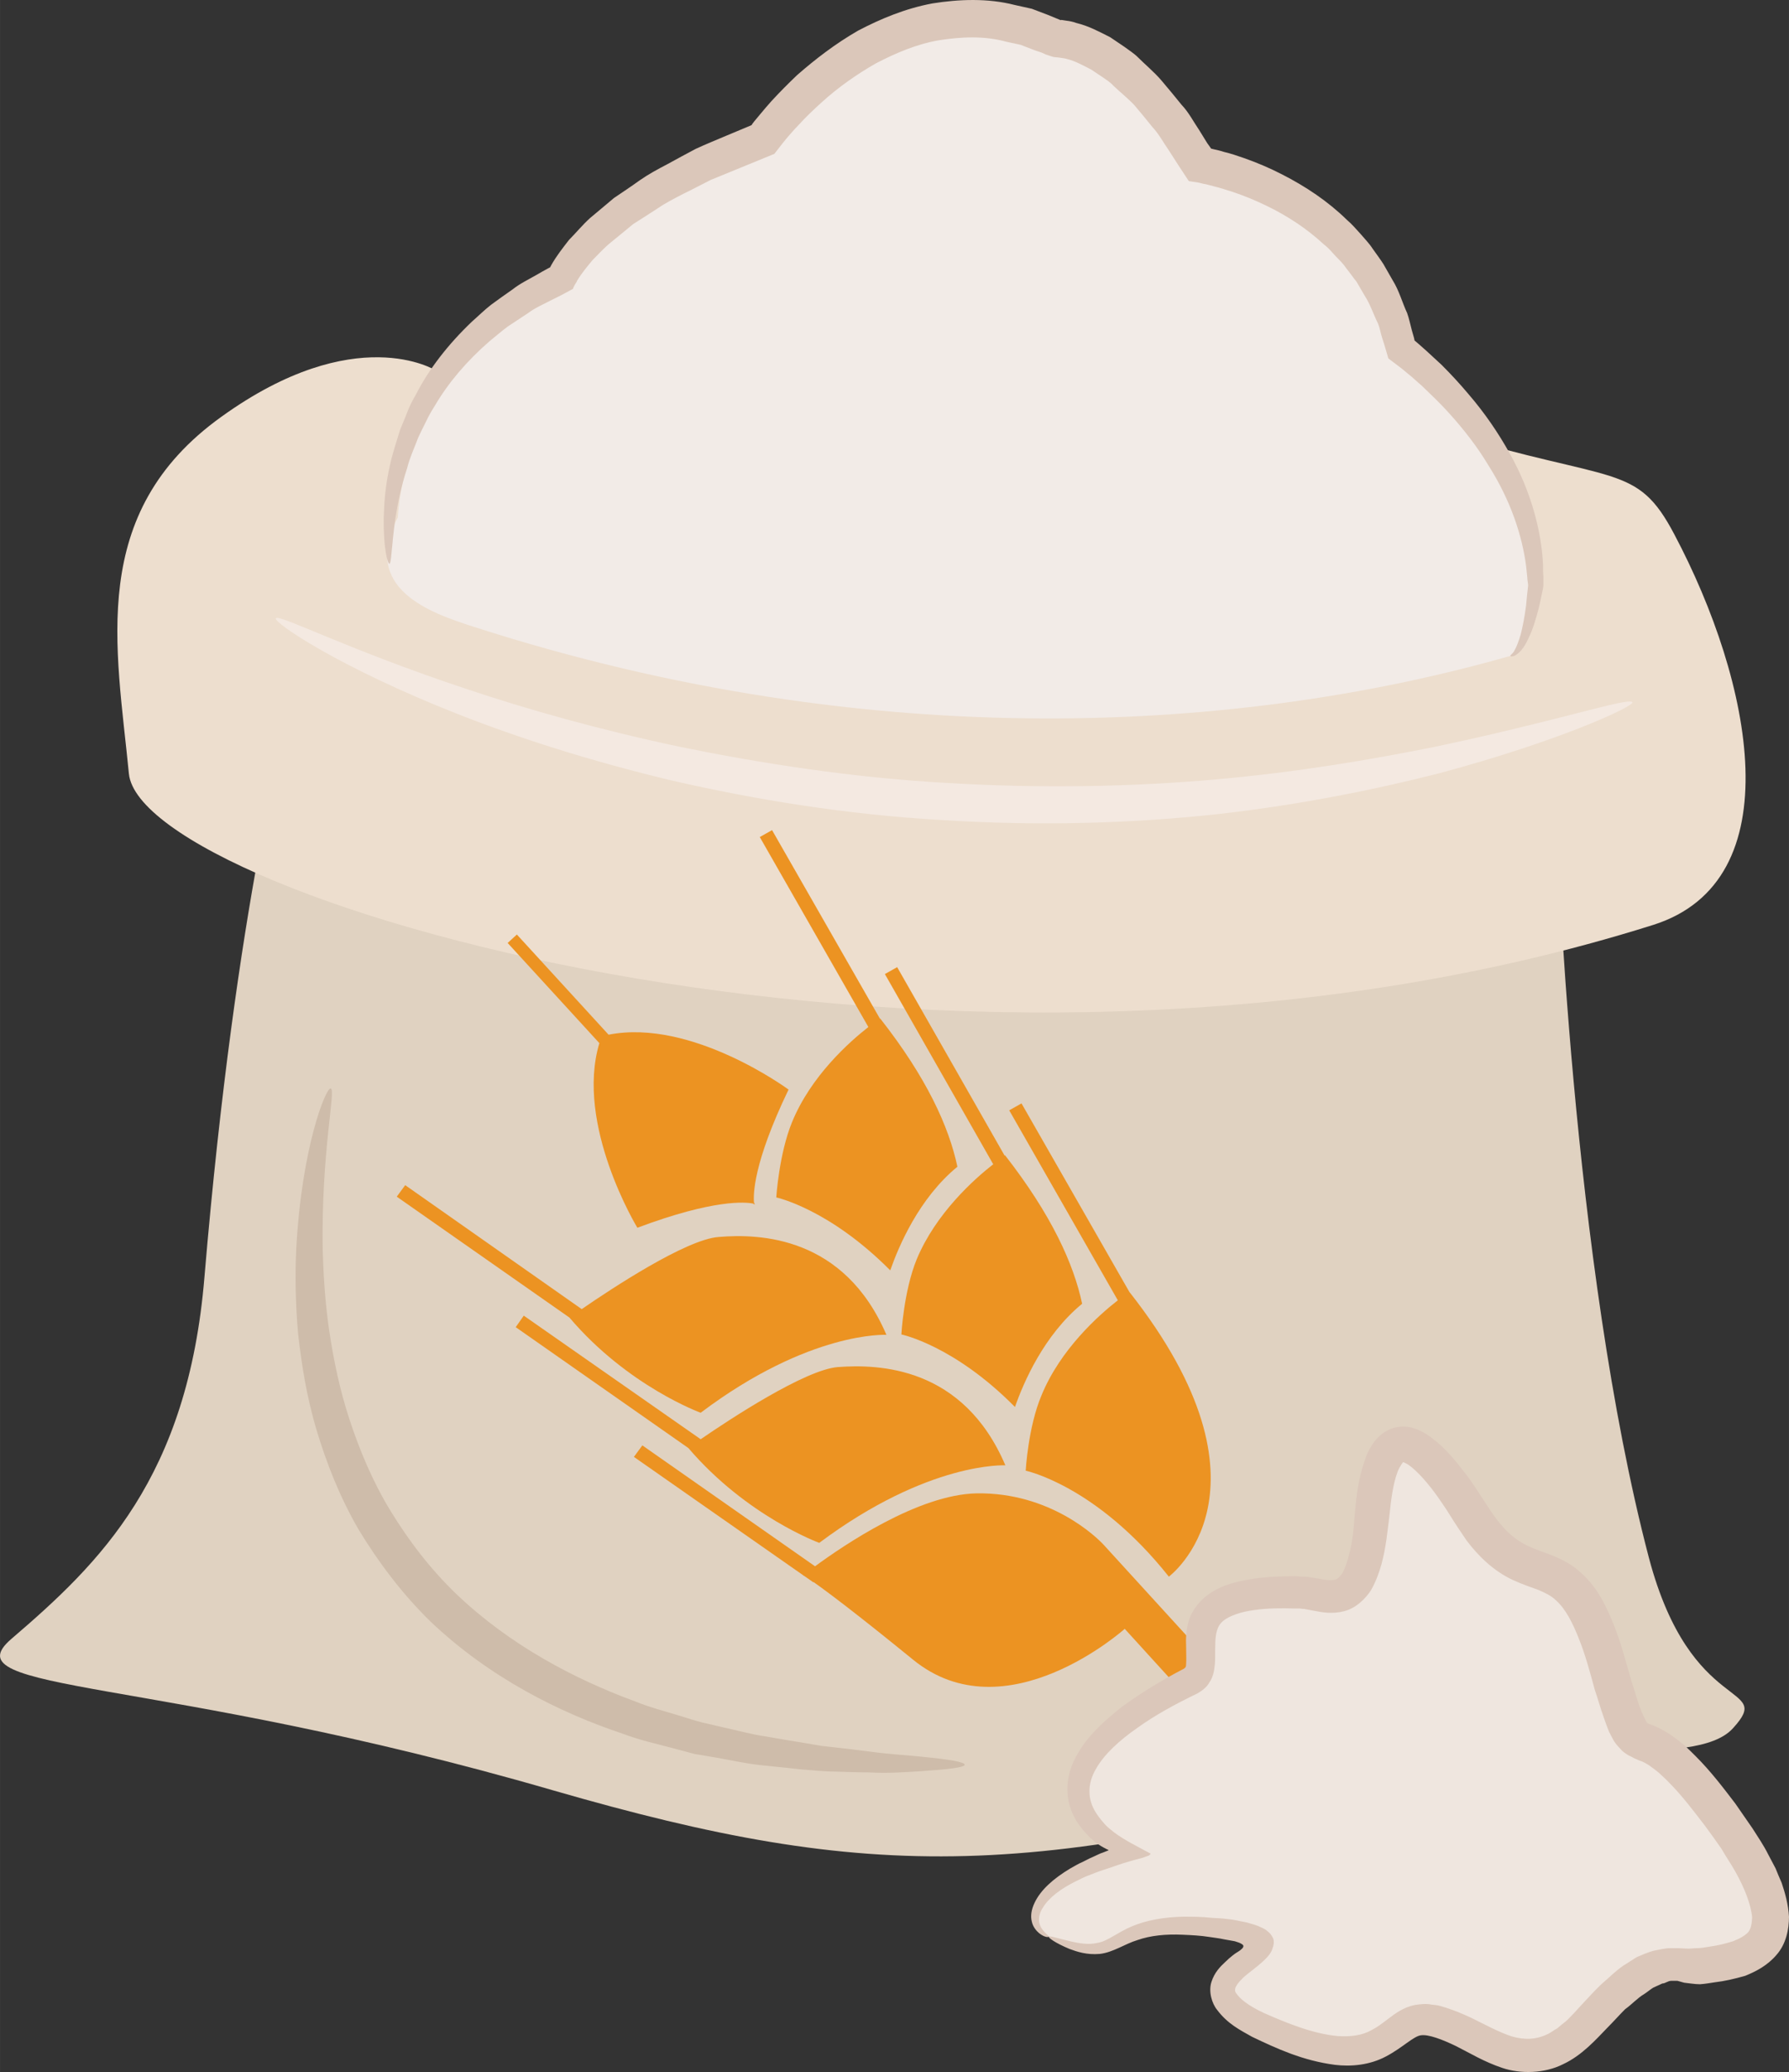 <?xml version="1.0" encoding="UTF-8" standalone="no"?>
<svg
   xmlns:dc="http://purl.org/dc/elements/1.1/"
   xmlns:cc="http://creativecommons.org/ns#"
   xmlns:rdf="http://www.w3.org/1999/02/22-rdf-syntax-ns#"
   xmlns:svg="http://www.w3.org/2000/svg"
   xmlns="http://www.w3.org/2000/svg"
   id="svg38"
   viewBox="0 0 4661.861 5398.532"
   style="clip-rule:evenodd;fill-rule:evenodd;image-rendering:optimizeQuality;shape-rendering:geometricPrecision;text-rendering:geometricPrecision"
   version="1.1"
   height="53.985mm"
   width="46.619mm"
   xml:space="preserve"><rect x="0" y="0" width="4661.861" height="5398.532" fill="#333333" stroke="none"/>
 <defs
   id="defs4">
  <style
   id="style2"
   type="text/css">
   <![CDATA[
    .fil6 {fill:#EC9322}
    .fil5 {fill:#CEBCAA;fill-rule:nonzero}
    .fil3 {fill:#DBC7BA;fill-rule:nonzero}
    .fil0 {fill:#E0D2C1;fill-rule:nonzero}
    .fil1 {fill:#EDDECE;fill-rule:nonzero}
    .fil7 {fill:#EFE6DF;fill-rule:nonzero}
    .fil2 {fill:#F2EBE7;fill-rule:nonzero}
    .fil4 {fill:#F4E9E1;fill-rule:nonzero}
   ]]>
  </style>
 </defs>
 <g
   transform="translate(-7678.139,-11986.122)"
   id="Vrstva_x0020_1">
  <path
   style="fill:#e0d2c1;fill-rule:nonzero"
   id="path7"
   d="m 11735,14144 c 0,0 37,1128 240,1901 110,416 329,324 219,444 -99,110 -501,18 -733,86 -1083,317 -1510,316 -2341,76 -1037,-301 -1579,-252 -1412,-395 230,-197 460,-419 503,-944 83,-985 219,-1458 219,-1458 z"
   class="fil0" />
  <path
   style="fill:#eddece;fill-rule:nonzero"
   id="path9"
   d="m 8813,12951 c 0,0 -208,-131 -558,121 -350,251 -273,601 -241,930 33,328 2167,963 3972,394 364,-115 259,-633 55,-1018 -98,-186 -153,-131 -591,-263 z"
   class="fil1" />
  <path
   style="fill:#f2ebe7;fill-rule:nonzero"
   id="path11"
   d="m 8715,13334 c 0,0 11,-416 426,-623 0,0 77,-197 526,-362 0,0 328,-470 766,-262 0,0 175,-11 372,328 0,0 437,66 525,482 0,0 350,251 350,612 0,0 -18,173 -66,186 -689,197 -1652,263 -2702,-76 -112,-36 -296,-99 -197,-285 z"
   class="fil2" />
  <path
   style="fill:#dbc7ba;fill-rule:nonzero"
   id="path13"
   d="m 11614,13695 c -1,-2 5,-4 10,-13 5,-8 11,-23 17,-43 5,-20 10,-45 14,-76 1,-15 3,-31 5,-49 1,-6 -2,-15 -2,-24 -1,-9 -2,-19 -3,-29 -10,-77 -39,-169 -98,-262 -28,-47 -64,-94 -106,-140 -21,-23 -44,-45 -68,-68 -12,-10 -24,-22 -37,-32 -14,-12 -22,-18 -50,-39 -5,-17 -10,-35 -16,-53 -4,-12 -6,-26 -11,-38 -12,-24 -20,-50 -35,-73 -7,-12 -14,-24 -21,-36 -9,-11 -17,-23 -26,-34 -8,-12 -18,-22 -28,-32 -10,-11 -19,-22 -31,-31 -43,-40 -94,-74 -150,-101 -29,-14 -58,-26 -88,-36 -16,-5 -31,-10 -47,-14 -7,-2 -15,-4 -23,-6 l -6,-1 -12,-3 -26,-4 c -17,-26 -35,-53 -52,-80 -14,-20 -26,-43 -43,-61 -15,-19 -31,-38 -47,-57 -17,-18 -36,-33 -54,-50 -9,-10 -19,-16 -29,-23 l -30,-20 c -20,-10 -41,-22 -62,-27 -6,-2 -10,-2 -15,-3 l -7,-1 c -6,-1 -11,0 -19,-3 l -12,-4 c -4,-1 -3,-1 -5,-2 l -9,-4 -18,-6 -36,-14 -37,-8 c -58,-16 -118,-13 -176,-4 -58,10 -112,33 -164,60 -51,29 -99,63 -142,102 -21,19 -42,39 -61,60 -10,10 -19,21 -28,31 l -13,16 -21,27 c -56,23 -112,46 -166,68 -24,12 -48,25 -71,36 -23,12 -47,24 -67,38 -22,14 -43,28 -64,41 -19,16 -38,31 -56,46 -19,15 -34,32 -50,48 -14,17 -29,35 -39,52 -1,1 -1,1 -2,4 l -5,8 -4,8 -1,3 c -1,1 -3,1 -4,2 l -26,14 c -10,5 -20,10 -30,15 -19,10 -40,19 -57,32 -18,12 -35,23 -53,35 -16,12 -31,25 -47,38 -60,52 -108,109 -142,167 -9,14 -17,28 -24,43 -7,14 -14,28 -20,41 -11,29 -23,55 -29,80 -17,51 -25,96 -31,133 -10,74 -10,115 -15,116 -5,0 -16,-41 -15,-119 1,-38 4,-86 17,-141 6,-28 16,-57 25,-87 6,-16 13,-31 19,-47 6,-16 14,-32 23,-47 33,-65 83,-130 146,-190 16,-14 32,-30 50,-44 18,-13 37,-27 56,-40 19,-15 40,-25 61,-37 10,-6 21,-12 32,-18 l 4,-2 v 0 l 1,-1 c 0,0 1,-1 1,-1 0,-1 0,-2 -1,0 0,1 2,-2 2,-3 14,-25 30,-45 47,-67 18,-18 35,-39 55,-57 20,-17 41,-34 62,-52 22,-15 45,-30 67,-46 23,-16 47,-29 72,-42 24,-13 49,-27 74,-40 26,-12 53,-23 79,-34 22,-9 45,-19 67,-28 0,-1 0,-1 0,-1 l 6,-8 15,-18 c 10,-12 20,-24 30,-35 22,-24 44,-46 67,-68 48,-42 100,-82 159,-116 59,-31 124,-58 194,-71 69,-11 144,-14 214,4 l 45,10 42,16 34,14 c -2,-1 1,-1 1,-1 l 13,2 c 9,1 18,3 26,6 33,8 60,23 88,37 l 37,25 c 12,9 25,17 35,27 20,20 43,39 61,60 18,21 36,43 53,64 19,20 31,44 46,66 l 21,34 10,14 h -1 v 0 l 8,2 c 9,2 18,4 27,7 17,4 35,10 52,16 34,12 67,26 98,42 63,32 121,71 170,119 13,11 24,24 35,36 11,13 23,25 32,39 9,13 19,26 28,40 8,14 16,28 24,42 17,27 25,58 38,86 5,14 8,29 12,44 l 6,21 c 1,5 1,5 1,5 v 1 c 0,0 19,16 32,28 13,12 26,24 39,36 25,25 48,50 69,75 44,51 79,103 108,155 58,103 83,207 87,290 0,11 0,21 1,31 0,5 0,10 0,15 0,2 0,5 0,8 l -1,8 c -4,18 -7,35 -11,51 -8,31 -16,57 -26,77 -9,21 -20,36 -30,43 -5,4 -9,6 -13,6 -3,1 -4,0 -5,-1 z"
   class="fil3" />
  <path
   style="fill:#f4e9e1;fill-rule:nonzero"
   id="path15"
   d="m 11932,13816 c 4,10 -183,99 -504,185 -161,41 -355,81 -574,106 -219,24 -462,32 -716,16 -254,-14 -494,-54 -708,-103 -214,-51 -403,-112 -558,-173 -310,-122 -482,-239 -475,-250 7,-12 188,82 499,185 155,52 342,105 554,150 211,43 446,80 694,94 248,15 486,10 701,-9 215,-19 407,-52 567,-84 321,-67 514,-132 520,-117 z"
   class="fil4" />
  <path
   style="fill:#cebcaa;fill-rule:nonzero"
   id="path17"
   d="m 10192,16584 c 0,7 -41,12 -115,17 -37,2 -82,6 -135,3 -26,0 -54,-1 -84,-2 -15,0 -30,-1 -46,-2 -16,-1 -32,-3 -49,-4 -33,-4 -68,-7 -104,-11 -36,-4 -73,-12 -112,-19 -19,-3 -39,-7 -59,-10 -20,-5 -40,-11 -60,-16 -41,-11 -83,-20 -125,-36 -168,-56 -349,-147 -502,-292 -75,-73 -137,-156 -188,-240 -50,-86 -84,-174 -110,-260 -26,-87 -39,-171 -48,-250 -7,-79 -8,-153 -5,-220 14,-268 78,-424 90,-420 14,4 -25,163 -21,421 2,65 6,135 17,210 11,74 27,153 53,232 26,79 60,161 107,238 47,77 104,152 173,218 139,132 306,220 464,278 39,16 79,26 118,38 19,6 38,12 57,17 19,4 38,9 56,13 37,8 73,18 107,23 35,6 69,12 101,17 16,3 31,5 47,8 15,2 30,3 44,5 30,3 57,7 83,10 51,7 96,9 132,13 73,7 114,14 114,21 z"
   class="fil5" />
  <path
   style="fill:#ec9322"
   id="path19"
   d="m 10223,15877 c -152,3 -346,135 -421,190 l -450,-315 -22,30 442,309 h -1 c 0,0 1,0 4,2 l 23,16 v -1 c 34,24 108,79 259,202 242,198 552,-80 552,-80 0,0 186,204 214,235 28,30 55,30 84,3 29,-26 3,-67 3,-67 l -355,-389 c -19,-21 -140,-138 -332,-135 z"
   class="fil6" />
  <path
   style="fill:#ec9322"
   id="path21"
   d="m 10308,14879 283,495 v 0 c -50,39 -150,128 -199,248 -35,83 -41,196 -41,196 0,0 184,38 373,276 0,0 304,-225 -103,-742 0,0 0,0 0,0 l -281,-491 z"
   class="fil6" />
  <path
   style="fill:#ec9322"
   id="path23"
   d="m 10266,15019 h 1 c -50,39 -150,128 -200,248 -34,83 -40,196 -40,196 0,0 137,28 296,189 22,-63 75,-187 175,-269 -22,-104 -80,-232 -201,-387 0,0 0,1 -1,1 l -280,-491 -32,18 z"
   class="fil6" />
  <path
   style="fill:#ec9322"
   id="path25"
   d="m 9472,15759 c 152,178 341,247 341,247 285,-213 485,-202 485,-202 -110,-258 -330,-264 -437,-256 -85,7 -280,135 -357,188 l -461,-322 -21,30 z"
   class="fil6" />
  <path
   style="fill:#ec9322"
   id="path27"
   d="m 9162,15419 c 152,179 342,248 342,248 284,-214 484,-203 484,-203 -110,-257 -330,-264 -437,-255 -85,6 -280,135 -357,188 l -460,-323 -22,30 z"
   class="fil6" />
  <path
   style="fill:#ec9322"
   id="path29"
   d="m 9742,14910 c -34,83 -41,196 -41,196 0,0 137,29 297,190 22,-63 75,-188 175,-270 -22,-104 -80,-232 -201,-386 0,0 -1,0 -1,0 l -281,-491 -32,18 283,495 v 0 c -50,39 -150,128 -199,248 z"
   class="fil6" />
  <path
   style="fill:#ec9322"
   id="path31"
   d="m 9641,15122 3,3 c 0,0 0,-1 -1,-2 2,0 3,1 3,1 l -3,-4 c -2,-20 -3,-102 90,-295 0,0 -252,-186 -469,-143 l -239,-261 -24,22 239,261 c -64,213 99,481 99,481 200,-75 282,-67 302,-63 z"
   class="fil6" />
  <path
   style="fill:#efe6df;fill-rule:nonzero"
   id="path33"
   d="m 10411,17032 c -69,-30 -55,-142 208,-218 0,0 -383,-175 164,-449 82,-41 -104,-242 284,-230 68,2 164,77 186,-197 22,-273 121,-229 263,0 142,230 251,33 350,383 98,350 44,55 295,394 252,339 87,379 -54,394 -79,9 -121,-44 -285,142 -164,186 -273,33 -405,0 -131,-33 -98,175 -437,22 -340,-153 208,-219 -121,-262 -328,-44 -229,120 -448,21 z"
   class="fil7" />
  <path
   style="fill:#dbc7ba;fill-rule:nonzero"
   id="path35"
   d="m 10411,17032 c 1,-3 22,4 60,13 19,4 43,9 68,3 25,-4 51,-27 89,-43 38,-16 84,-24 133,-25 24,0 49,0 75,3 13,1 26,1 40,3 7,1 11,1 21,3 10,2 20,4 30,6 9,3 19,5 29,9 8,4 18,7 24,13 7,5 12,11 16,20 3,9 1,18 -2,26 -7,29 -70,66 -80,80 -10,9 -16,19 -17,24 -1,6 -1,9 6,17 13,17 41,34 69,47 59,26 127,54 192,60 33,2 63,-1 89,-16 14,-7 27,-17 44,-30 16,-12 38,-29 68,-35 14,-2 30,-4 43,-1 7,1 14,1 21,3 l 17,5 c 22,7 43,16 63,25 39,19 75,39 109,50 35,10 65,8 95,-7 8,-4 15,-10 23,-14 7,-6 14,-12 22,-18 7,-6 14,-14 21,-21 l 22,-24 c 17,-18 32,-35 50,-52 19,-16 36,-34 58,-49 12,-7 23,-15 35,-22 14,-6 28,-12 42,-16 15,-3 31,-7 45,-7 h 21 l 18,1 c 12,1 20,-1 29,-1 11,0 23,-2 34,-4 22,-3 42,-8 61,-14 18,-7 32,-15 40,-24 7,-9 9,-21 10,-38 -3,-34 -20,-77 -43,-118 -11,-20 -25,-40 -37,-61 -14,-20 -28,-40 -43,-60 -30,-39 -60,-79 -94,-113 -8,-9 -17,-16 -25,-24 -9,-8 -17,-13 -26,-20 -8,-5 -16,-10 -26,-13 -6,-3 -11,-4 -21,-10 -8,-3 -22,-12 -29,-21 -8,-8 -15,-17 -18,-23 -4,-8 -8,-15 -11,-21 -5,-13 -10,-26 -14,-38 -9,-25 -15,-48 -23,-71 -13,-48 -25,-92 -41,-132 -16,-41 -35,-79 -60,-101 -12,-12 -27,-19 -45,-27 -19,-7 -43,-15 -67,-26 -50,-23 -91,-63 -121,-103 -14,-21 -28,-41 -39,-59 -11,-18 -23,-36 -35,-53 -24,-34 -52,-67 -77,-85 -6,-4 -12,-6 -13,-7 0,0 -1,0 -2,0 2,-2 -8,9 -14,25 -12,32 -17,73 -21,112 -5,41 -9,85 -21,129 -6,21 -14,44 -27,67 -14,22 -39,47 -70,55 -31,8 -58,3 -78,-1 l -27,-5 c -3,0 -6,0 -10,-1 h -13 c -37,-1 -73,-1 -106,4 -32,4 -64,14 -81,28 -16,13 -21,33 -21,65 -1,16 1,34 -2,56 -1,11 -5,28 -13,39 -7,13 -19,22 -31,29 -60,29 -111,57 -157,90 -46,32 -86,68 -108,107 -23,39 -22,80 0,114 5,8 11,16 18,24 3,4 6,7 10,11 5,5 13,11 19,16 26,20 65,39 96,56 -3,2 -3,4 -6,5 l -17,6 c -12,3 -23,6 -33,9 -22,6 -42,14 -61,20 -22,7 -31,11 -44,16 -12,4 -22,10 -33,15 -41,20 -72,44 -87,69 -16,24 -11,46 -1,58 9,12 17,16 16,18 -1,2 -11,2 -25,-9 -7,-6 -16,-16 -19,-30 -4,-15 -1,-32 7,-49 16,-34 49,-63 92,-89 11,-6 22,-13 34,-18 11,-6 26,-13 31,-15 7,-3 14,-7 21,-9 l 10,-4 5,-2 c 0,-1 -3,-2 -5,-3 -10,-5 -20,-11 -29,-17 -2,-2 -4,-3 -6,-6 -5,-4 -10,-8 -14,-13 -9,-9 -17,-19 -25,-30 -15,-22 -27,-51 -28,-82 -2,-31 6,-62 20,-89 28,-55 74,-96 122,-134 49,-36 105,-70 161,-99 4,-3 6,-4 6,-12 1,-12 0,-28 0,-47 -1,-18 0,-40 6,-63 6,-23 22,-46 40,-62 38,-33 81,-42 120,-49 40,-7 80,-8 120,-8 l 15,1 c 6,0 13,0 18,1 l 31,5 c 17,4 31,4 38,2 7,-2 12,-7 20,-18 6,-13 12,-28 16,-45 10,-35 13,-73 16,-114 4,-43 9,-87 26,-135 4,-13 9,-25 18,-38 7,-12 22,-30 41,-39 18,-10 40,-12 60,-8 20,5 34,13 46,21 46,32 73,69 102,106 27,37 52,80 75,111 24,32 51,57 85,72 17,8 38,15 62,24 24,10 52,24 74,45 45,40 67,90 86,137 19,47 31,96 44,140 7,22 14,46 21,67 7,20 18,43 21,46 1,1 -2,0 2,2 1,1 9,4 15,6 15,6 29,14 43,23 13,9 25,18 36,27 11,10 21,20 31,30 39,39 71,81 103,123 15,22 30,43 45,65 14,22 29,44 41,68 l 19,36 c 5,12 10,25 16,38 9,27 17,55 19,88 0,32 -7,71 -33,100 -24,28 -54,43 -81,54 -28,8 -54,14 -80,17 -13,2 -24,4 -38,5 -14,0 -30,-3 -41,-4 l -18,-5 h -15 c -10,0 -16,7 -24,7 l -24,11 c -8,5 -16,12 -24,17 -17,10 -32,27 -49,39 -15,15 -30,32 -45,47 -31,32 -67,73 -116,96 -49,25 -112,26 -159,10 -48,-16 -85,-39 -121,-57 -35,-17 -72,-31 -91,-28 -19,2 -49,33 -91,55 -43,23 -92,27 -133,22 -84,-11 -151,-42 -216,-73 -32,-18 -64,-34 -91,-70 -14,-17 -23,-48 -15,-73 8,-25 23,-40 36,-52 13,-13 27,-23 29,-24 5,-3 10,-6 15,-11 2,-2 4,-5 3,-8 -1,-2 -4,-4 -6,-5 -5,-3 -11,-4 -16,-6 l -11,-2 -17,-3 c -13,-3 -25,-4 -37,-6 -25,-4 -48,-5 -71,-6 -44,-2 -84,2 -118,14 -33,10 -63,32 -98,36 -34,3 -60,-6 -79,-13 -38,-16 -55,-29 -54,-32 z"
   class="fil3" />
 </g>
</svg>